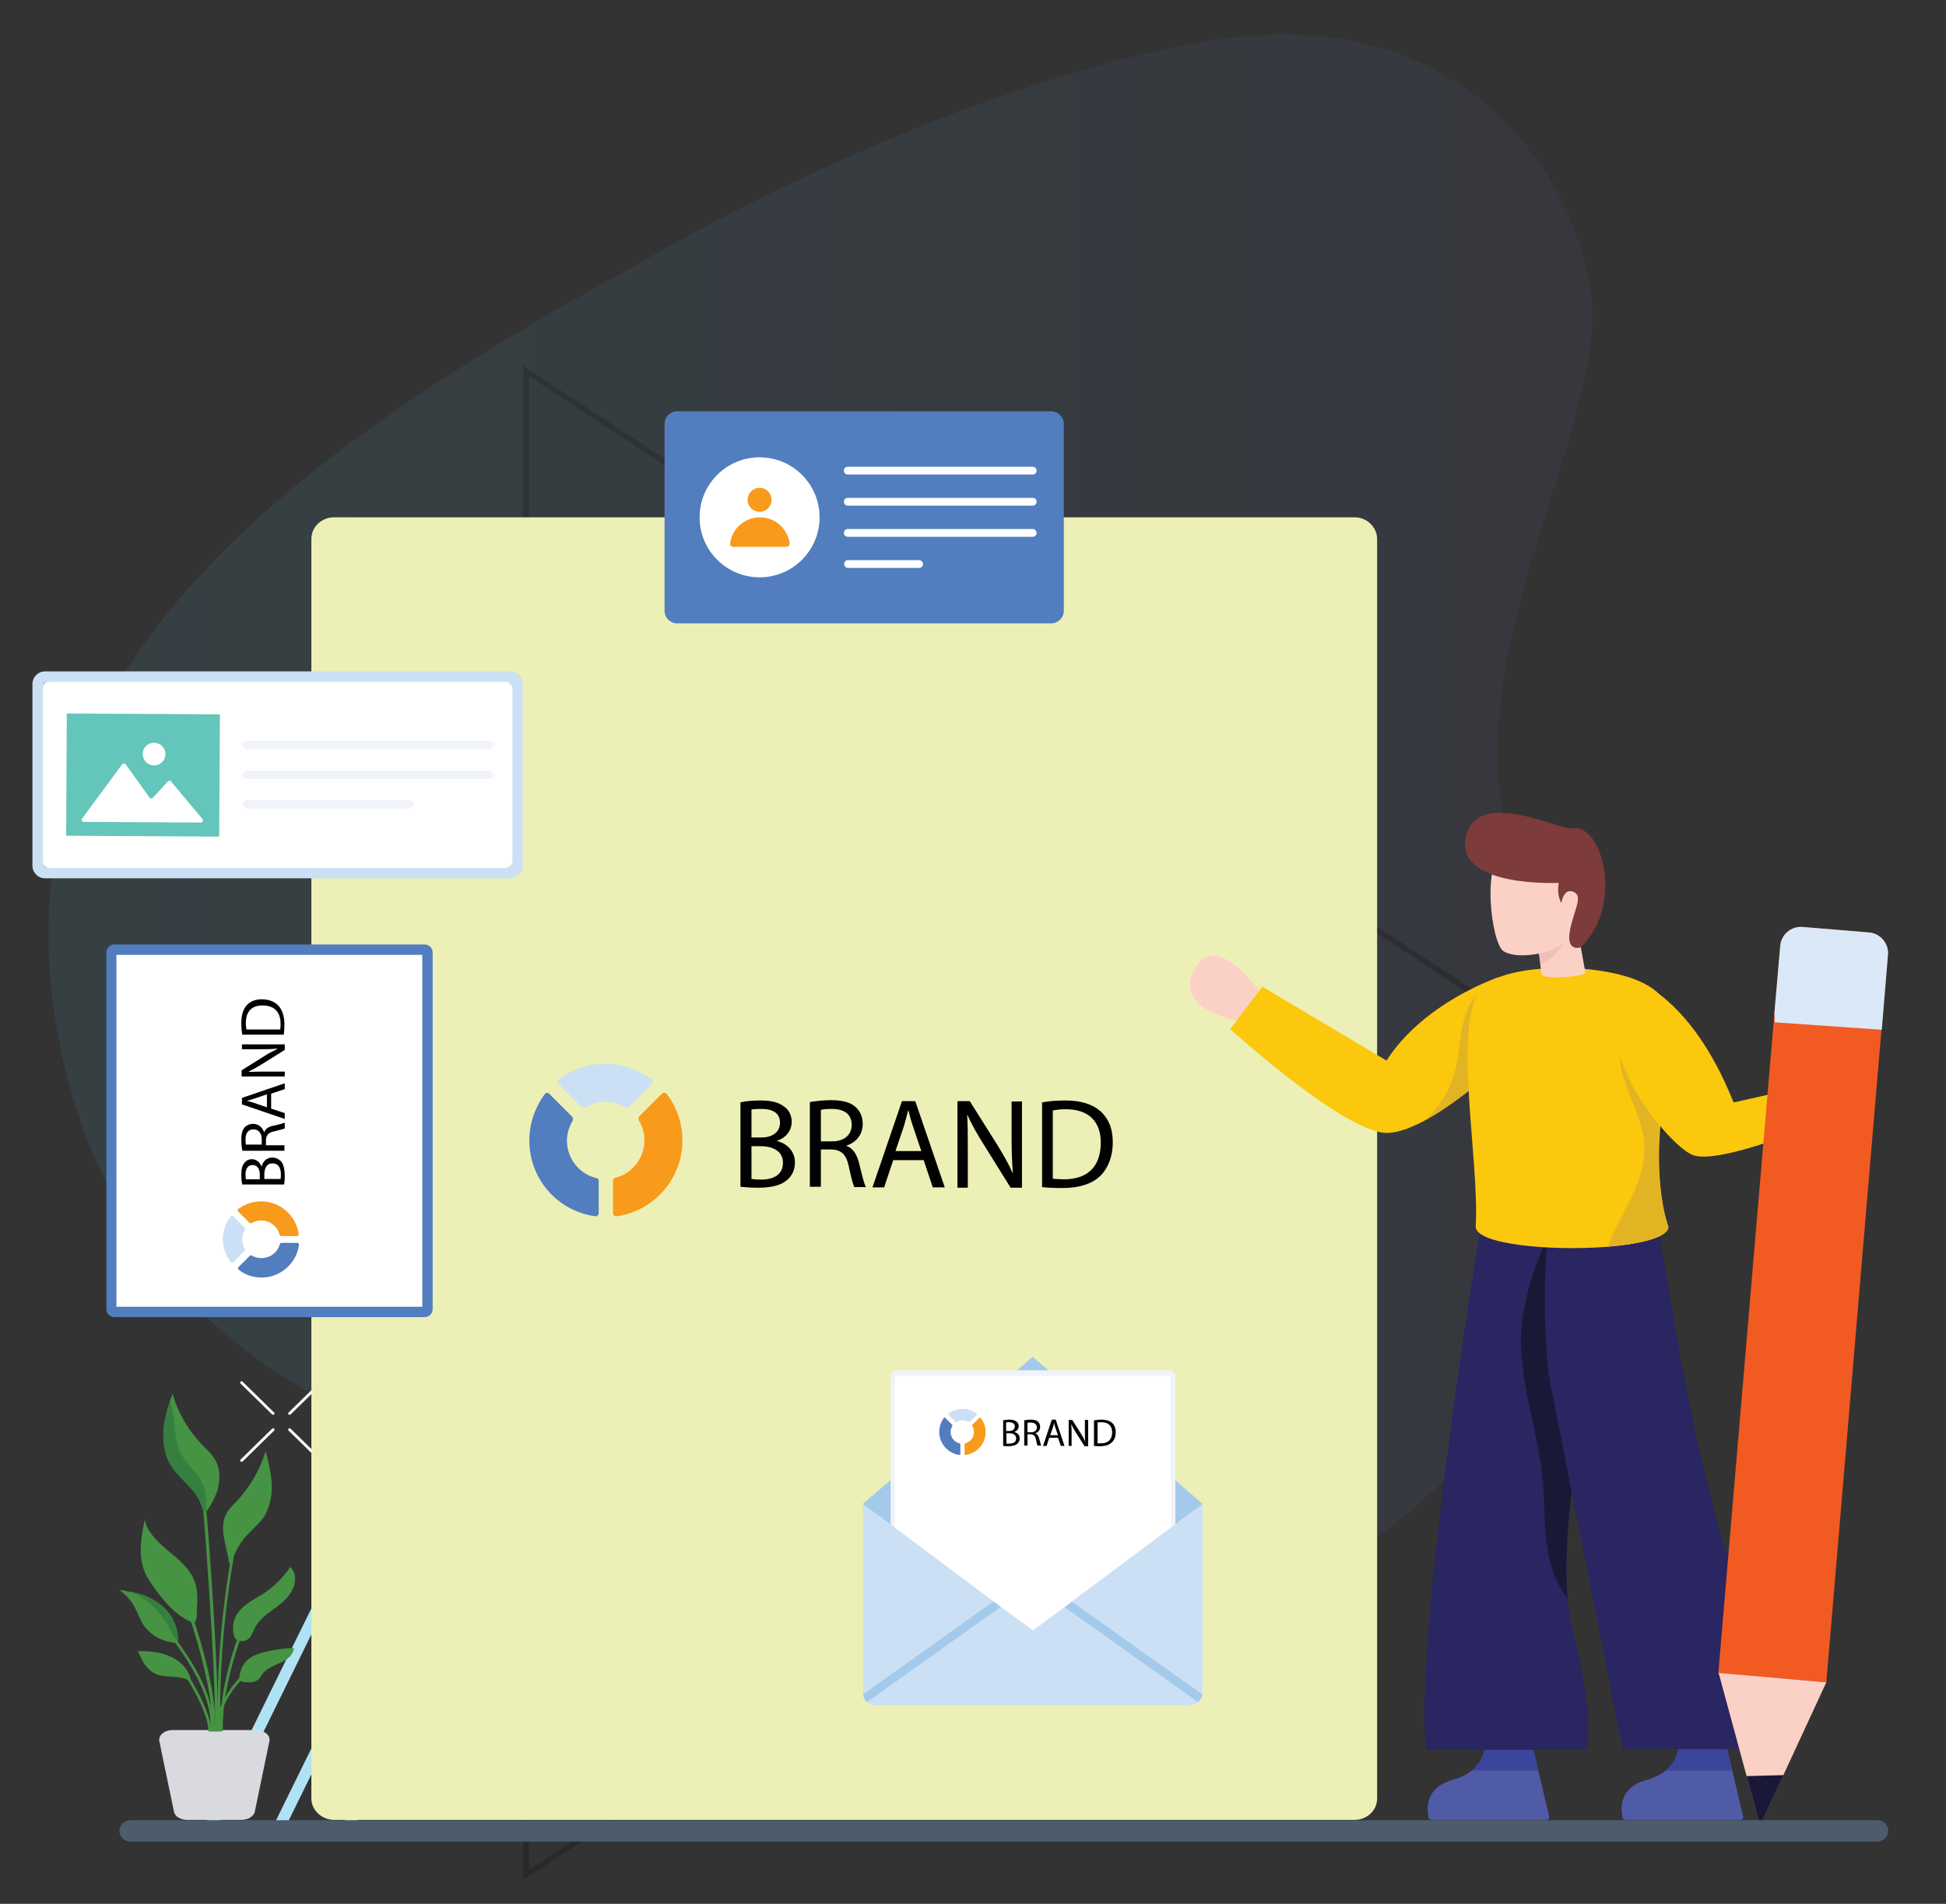 <?xml version="1.0" encoding="UTF-8"?>
<!-- Generator: Adobe Illustrator 19.0.0, SVG Export Plug-In . SVG Version: 6.00 Build 0)  -->
<svg xmlns="http://www.w3.org/2000/svg" xmlns:xlink="http://www.w3.org/1999/xlink" version="1.1" id="Layer_1" x="0px" y="0px" viewBox="0 0 600 587" style="enable-background:new 0 0 600 587;" xml:space="preserve">
<rect x="0" y="0" width="600" height="587" fill="#333333" stroke="none"/>
<style type="text/css">
	.st0{opacity:9.000000e-002;fill:url(#XMLID_140_);}
	.st1{fill:#FFFFFF;}
	.st2{fill:#B0E2F5;}
	.st3{opacity:0.19;fill:#010101;}
	.st4{fill:#F9E150;}
	.st5{fill:#4C5C6C;}
	.st6{fill:#ECF0B6;}
	.st7{fill:#505BA8;}
	.st8{fill:#3C459C;}
	.st9{fill:#292661;}
	.st10{fill:#191937;}
	.st11{fill:#FCD1C5;}
	.st12{fill:#FBC80E;}
	.st13{fill:#E2B424;}
	.st14{fill:#151616;}
	.st15{fill:#7D3B3B;}
	.st16{fill:#F1C0BA;}
	.st17{fill:#F15B22;}
	.st18{fill:#DBE8F7;}
	.st19{fill:#D8DADF;}
	.st20{fill:#459343;}
	.st21{fill:#35803E;}
	.st22{fill:#CBE0F4;}
	.st23{fill:#192E35;}
	.st24{fill:none;}
	.st25{fill:#64C6BA;}
	.st26{fill:#F0F4F9;}
	.st27{fill:#527DBF;}
	.st28{fill:#010101;}
	.st29{fill:#F89A1C;}
	.st30{fill:#A4CAEB;}
</style>
<linearGradient id="XMLID_140_" gradientUnits="userSpaceOnUse" x1="14.974" y1="259.627" x2="490.948" y2="259.627">
	<stop offset="0" style="stop-color:#5BCAE9"></stop>
	<stop offset="1" style="stop-color:#596BB2"></stop>
</linearGradient>
<path id="XMLID_88_" class="st0" d="M196.3,81.7c0,0,90.1-54.3,176.1-69c86-14.7,119.1,52.6,118.5,86  c-0.6,33.4-27.3,80.9-29.1,129.5c-1.7,48.6,30.2,87.1,29.1,144.2c-1.2,57.1-83.7,136.3-158.1,136.3c-74.4,0-112.7-45.8-162.1-53.7  C121.4,447,34.2,418.2,17.3,315.8C0.5,213.4,74.9,147.5,196.3,81.7z"></path>
<g id="XMLID_165_">
	<g id="XMLID_172_">
		<path id="XMLID_87_" class="st1" d="M74.5,450.7c-0.1,0-0.2,0-0.3-0.1c-0.2-0.2-0.2-0.4,0-0.6l9.7-9.5c0.2-0.2,0.4-0.2,0.6,0    c0.2,0.2,0.2,0.4,0,0.6l-9.7,9.5C74.7,450.6,74.6,450.7,74.5,450.7z"></path>
	</g>
	<g id="XMLID_170_">
		<path id="XMLID_86_" class="st1" d="M89.3,436.2c-0.1,0-0.2,0-0.3-0.1c-0.2-0.2-0.2-0.4,0-0.6l9.7-9.5c0.2-0.2,0.4-0.2,0.6,0    c0.2,0.2,0.2,0.4,0,0.6l-9.7,9.5C89.5,436.2,89.4,436.2,89.3,436.2z"></path>
	</g>
	<g id="XMLID_168_">
		<path id="XMLID_85_" class="st1" d="M99,450.7c-0.1,0-0.2,0-0.3-0.1l-9.7-9.5c-0.2-0.2-0.2-0.4,0-0.6c0.2-0.2,0.4-0.2,0.6,0    l9.7,9.5c0.2,0.2,0.2,0.4,0,0.6C99.2,450.6,99.1,450.7,99,450.7z"></path>
	</g>
	<g id="XMLID_166_">
		<path id="XMLID_84_" class="st1" d="M84.2,436.2c-0.1,0-0.2,0-0.3-0.1l-9.7-9.5c-0.2-0.2-0.2-0.4,0-0.6c0.2-0.2,0.4-0.2,0.6,0    l9.7,9.5c0.2,0.2,0.2,0.4,0,0.6C84.4,436.2,84.3,436.2,84.2,436.2z"></path>
	</g>
</g>
<g id="XMLID_152_">
	<g id="XMLID_161_">
		<path id="XMLID_162_" class="st2" d="M68,267.5c-0.1,0-0.2,0-0.3-0.1l-5.6-5.5c-0.1-0.1-0.1-0.2-0.1-0.3s0-0.2,0.1-0.3l14.1-13.7    l-14.2-13.8c-0.1-0.1-0.1-0.2-0.1-0.3c0-0.1,0-0.2,0.1-0.3l5.6-5.5c0.2-0.1,0.4-0.1,0.5,0l17.2,16.8c1.7,1.6,1.7,4.3,0,6    l-17.2,16.7C68.2,267.4,68.1,267.5,68,267.5z M63,261.6l5.1,4.9l16.9-16.4c1.4-1.4,1.4-3.6,0-4.9l-17-16.5l-5.1,4.9l14.2,13.8    c0.1,0.1,0.1,0.4,0,0.5L63,261.6z"></path>
	</g>
	<g id="XMLID_157_">
		<path id="XMLID_158_" class="st2" d="M98.4,267.5c-0.1,0-0.2,0-0.3-0.1l-5.6-5.5c-0.1-0.1-0.1-0.2-0.1-0.3s0-0.2,0.1-0.3    l14.1-13.7l-14.2-13.8c-0.1-0.1-0.1-0.4,0-0.5l5.6-5.5c0.1-0.1,0.4-0.1,0.5,0l17.2,16.8c0.8,0.8,1.3,1.9,1.3,3    c0,1.1-0.5,2.2-1.3,3l-17.2,16.7C98.6,267.4,98.5,267.5,98.4,267.5z M93.3,261.6l5.1,4.9l16.9-16.4c0.7-0.7,1-1.5,1-2.5    c0-0.9-0.4-1.8-1-2.5l-17-16.5l-5.1,4.9l14.2,13.8c0.1,0.1,0.1,0.4,0,0.5L93.3,261.6z"></path>
	</g>
	<g id="XMLID_153_">
		<path id="XMLID_154_" class="st2" d="M128.7,267.5c-0.1,0-0.2,0-0.3-0.1l-5.6-5.5c-0.1-0.1-0.1-0.2-0.1-0.3s0-0.2,0.1-0.3    l14.1-13.7l-14.2-13.8c-0.1-0.1-0.1-0.2-0.1-0.3c0-0.1,0-0.2,0.1-0.3l5.6-5.5c0.2-0.1,0.4-0.1,0.5,0l17.2,16.8    c1.7,1.6,1.7,4.3,0,6L129,267.3C128.9,267.4,128.8,267.5,128.7,267.5z M123.6,261.6l5.1,4.9l16.9-16.4c1.4-1.4,1.4-3.6,0-4.9    l-17-16.5l-5.1,4.9l14.2,13.8c0.1,0.1,0.1,0.4,0,0.5L123.6,261.6z"></path>
	</g>
</g>
<g id="XMLID_145_">
	<g id="XMLID_150_">
		<path id="XMLID_77_" class="st2" d="M64.1,566.6c-0.3,0-0.5-0.1-0.8-0.2c-0.9-0.4-1.3-1.5-0.8-2.3l42.4-86.3    c0.4-0.9,1.5-1.2,2.4-0.8c0.9,0.4,1.3,1.5,0.8,2.3l-42.4,86.3C65.4,566.2,64.8,566.6,64.1,566.6z"></path>
	</g>
	<g id="XMLID_148_">
		<path id="XMLID_76_" class="st2" d="M85.3,566.6c-0.3,0-0.5-0.1-0.8-0.2c-0.9-0.4-1.3-1.5-0.8-2.3l42.4-86.3    c0.4-0.9,1.5-1.2,2.4-0.8c0.9,0.4,1.3,1.5,0.8,2.3l-42.4,86.3C86.6,566.2,86,566.6,85.3,566.6z"></path>
	</g>
	<g id="XMLID_146_">
		<path id="XMLID_75_" class="st2" d="M106.5,566.6c-0.3,0-0.5-0.1-0.8-0.2c-0.9-0.4-1.3-1.5-0.8-2.3l42.4-86.3    c0.4-0.9,1.5-1.2,2.4-0.8c0.9,0.4,1.3,1.5,0.8,2.3l-42.4,86.3C107.8,566.2,107.2,566.6,106.5,566.6z"></path>
	</g>
</g>
<polygon id="XMLID_74_" class="st3" points="162.7,113.7 161.3,112.8 161.3,579.7 212.9,545.8 211.1,544.9 163.1,576.5 163.1,116   513.5,346.2 460.8,380.9 461.4,382.6 515.6,347 516.7,346.2 "></polygon>
<g id="XMLID_135_">
	<path id="XMLID_136_" class="st4" d="M135,426c-7.4,0-13.4-5.8-13.4-13c0-7.2,6-13,13.4-13c7.4,0,13.4,5.8,13.4,13   C148.4,420.1,142.4,426,135,426z M135,404.2c-4.9,0-9,3.9-9,8.7c0,4.8,4,8.7,9,8.7c4.9,0,9-3.9,9-8.7   C144,408.1,140,404.2,135,404.2z"></path>
</g>
<g id="XMLID_402_">
	<g id="XMLID_403_">
		<path id="XMLID_138_" class="st5" d="M582.2,564.5c0,0.9-0.4,1.7-1,2.3c-0.6,0.6-1.4,1-2.3,1H40.1c-1.8,0-3.3-1.5-3.3-3.3    c0-0.9,0.4-1.7,1-2.3c0.6-0.6,1.4-1,2.3-1h538.8C580.7,561.2,582.2,562.7,582.2,564.5z"></path>
	</g>
</g>
<g id="XMLID_400_">
	<path id="XMLID_137_" class="st6" d="M424.6,166.2v388.3c0,3.7-3.1,6.6-7,6.6H103c-3.8,0-7-3-7-6.6V166.2c0-3.7,3.1-6.7,7-6.7   h314.7C421.4,159.5,424.6,162.5,424.6,166.2z"></path>
</g>
<g id="XMLID_344_">
	<g id="XMLID_355_">
		<g id="XMLID_358_">
			<g id="XMLID_359_">
				<g id="XMLID_362_">
					<g id="XMLID_363_">
						<g id="XMLID_395_">
							<g id="XMLID_398_">
								<path id="XMLID_134_" class="st7" d="M500,558.5c0.1,0.8,0.2,1.6,0.3,2c0.1,0.3,0.4,0.6,0.8,0.6h35.6c0.5,0,0.9-0.5,0.8-0.9          l-1.4-5.8l-4.4-18.6l-14.1,1.5c0,0,1.1,8.4-10,11.5C500.6,550.8,499.8,555.5,500,558.5z"></path>
							</g>
							<g id="XMLID_396_">
								<path id="XMLID_133_" class="st8" d="M513.4,545.9c4.7-3.7,4.1-8.6,4.1-8.6l14.1-1.5l2.4,10.1H513.4z"></path>
							</g>
						</g>
						<g id="XMLID_390_">
							<g id="XMLID_393_">
								<path id="XMLID_132_" class="st7" d="M440.2,558.5c0.1,0.8,0.2,1.6,0.3,2c0.1,0.3,0.4,0.6,0.8,0.6h35.6          c0.5,0,0.9-0.5,0.8-0.9l-1.4-5.8l-4.4-18.6l-14.1,1.5c0,0,1.1,8.4-10,11.5C440.9,550.8,440,555.5,440.2,558.5z"></path>
							</g>
							<g id="XMLID_391_">
								<path id="XMLID_131_" class="st8" d="M453.7,545.9c4.7-3.7,4.1-8.6,4.1-8.6l14.1-1.5l2.4,10.1H453.7z"></path>
							</g>
						</g>
						<g id="XMLID_364_">
							<g id="XMLID_388_">
								<path id="XMLID_130_" class="st9" d="M439.5,539.5h49.8c0.7-3.9,0.5-9.4-0.2-15.5c-0.1-0.5-0.1-1.1-0.2-1.6          c-0.9-6.5-2.3-13.5-4-19.9c0-0.1-0.1-0.2-0.1-0.3c-0.1-0.5-0.3-1-0.4-1.6c-0.5-2.4-0.9-5.1-1.1-7.9          c-0.3-3.9-0.4-8.1-0.3-12.6c0-0.5,0-1.1,0.1-1.7c0.2-5.9,0.7-12.1,1.5-18.5v0c0.1-0.8,0.2-1.7,0.3-2.5          c0.1-0.6,0.1-1.1,0.2-1.7c0.9-7.1,2.1-14.3,3.4-21.3c0.1-0.6,0.2-1.1,0.3-1.7c1.4-7.5,2.9-14.7,4.5-21.4          c0.1-0.6,0.3-1.1,0.4-1.7c1.9-8.3,3.8-15.6,5.3-21.4c0.2-0.6,0.3-1.1,0.4-1.7c1.8-6.9,3-11,3-11l-24.8-1.4l-20.2-1.1          c0,0-1.3,7.5-3.1,19.4c-0.1,0.5-0.2,1.1-0.3,1.7c-0.9,6.1-2,13.2-3.2,20.9c-0.1,0.5-0.2,1.1-0.2,1.6          c-0.9,6.6-1.9,13.6-2.9,20.8c-0.1,0.5-0.2,1.1-0.2,1.6c-0.9,6.8-1.8,13.7-2.7,20.7c-0.1,0.5-0.1,1.1-0.2,1.6          c-0.8,6.9-1.6,13.8-2.3,20.6c-0.1,0.5-0.1,1.1-0.2,1.6c-0.7,7.1-1.3,14-1.8,20.5c0,0.5-0.1,1.1-0.1,1.6          c-0.5,7.5-0.9,14.4-1,20.6c0,0.6,0,1.1,0,1.7C439.2,532.4,439.3,536.2,439.5,539.5z"></path>
							</g>
							<g id="XMLID_386_">
								<path id="XMLID_129_" class="st10" d="M475.7,456.5c0.6,7,0.3,14.1,1.4,21c0.9,5.5,2.7,11,6.2,15.2          c-0.3-3.9-0.4-8.1-0.3-12.6c0-0.5,0-1.1,0.1-1.7c0.2-5.9,0.7-12.1,1.5-18.5v0c-2.9-14.2-3.9-28.3-4.4-42.8          c-0.2-6.7-0.4-13.3-0.6-20c-0.2-5,0.6-15.9,1-20.9c-6.2,8.3-11.1,24.3-11.6,34.7C468.3,426.3,474.3,441.1,475.7,456.5z"></path>
							</g>
							<g id="XMLID_382_">
								<g id="XMLID_383_">
									<g id="XMLID_384_">
										<path id="XMLID_128_" class="st9" d="M476.6,412.2c0,0.5,0,1.1,0.1,1.6c0.3,5.8,0.9,11.3,1.9,16c0.3,1.3,0.6,2.7,0.9,4.3            c0.1,0.5,0.2,1.1,0.3,1.6c1.1,5.5,2.5,12.5,4,20.1c0.1,0.5,0.2,1.1,0.3,1.6c0.2,0.8,0.3,1.6,0.5,2.4c0,0,0,0,0,0            c1.1,5.7,2.3,11.7,3.5,17.7c0.1,0.5,0.2,1.1,0.3,1.6c1.3,6.8,2.7,13.7,4,20.2c0.1,0.5,0.2,1.1,0.3,1.6            c1.5,7.4,2.8,14.4,4,20.3c0.1,0.5,0.2,1.1,0.3,1.6c1.8,8.8,3,15,3.4,16.3c0,0.1,0.1,0.2,0.1,0.2H544            c0.9-2.4,1.6-4.9,2.2-7.6c0.1-0.6,0.2-1.2,0.3-1.9c1-6.3,0.8-13.4-1.5-21.5c-0.2-0.8-0.5-1.7-0.8-2.5            c-1.7-5.3-4.3-11-7.9-17c-1.1-1.9-2.4-4.9-3.7-8.9c-0.2-0.6-0.4-1.2-0.6-1.9c-1.9-6-3.9-13.7-6-22.1            c-0.1-0.6-0.3-1.1-0.4-1.7c-1.6-6.8-3.2-14.1-4.7-21.4h0c-0.1-0.6-0.2-1.1-0.3-1.7c-1.5-7.2-2.8-14.4-4-21.1            c-0.1-0.6-0.2-1.1-0.3-1.7c-0.3-1.6-0.6-3.2-0.8-4.8c-1.1-6.1-2-11.6-2.7-16.1c-0.1-0.6-0.2-1.1-0.3-1.6            c-1.1-6.8-1.8-11-1.8-11l-31.1-20c0,0-1.1,8-2,19.3c-0.4,4.7-0.8,10-1,15.5c0,0.5,0,1.1-0.1,1.7            C476.3,398.2,476.2,405.4,476.6,412.2z"></path>
									</g>
								</g>
							</g>
							<g id="XMLID_365_">
								<g id="XMLID_380_">
									<path id="XMLID_127_" class="st11" d="M389.3,307c0,0-14.1-21.2-21.1-8c-7.1,13.2,16.4,16.4,16.4,16.4L389.3,307z"></path>
								</g>
								<g id="XMLID_378_">
									<path id="XMLID_126_" class="st12" d="M463.2,327.4c0,0-12.1,11.6-23.6,17.9c-4.2,2.3-8.3,3.9-11.7,4           c-12.8,0.5-48.6-32-48.6-32l9.9-13.1l38.3,22.8c11.5-18,34.5-25.7,34.5-25.7l0.4,9.1L463.2,327.4z"></path>
								</g>
								<g id="XMLID_376_">
									<path id="XMLID_125_" class="st13" d="M463.2,327.4c0,0-12.1,11.6-23.6,17.9c0.5-0.6,1-1.2,1.6-1.8           c3.7-3.9,6.3-8.7,7.6-13.9c1-4.2,1.2-8.5,2-12.7c0.6-3.4,3.7-14,9-9.6c1,0.8,1.9,1.9,2.7,3.1L463.2,327.4z"></path>
								</g>
								<g id="XMLID_374_">
									<path id="XMLID_124_" class="st12" d="M514.4,378.2c0,3.3-8.3,5.3-18.7,6.2c-17.4,1.4-40.7-0.7-40.7-6.2           c1.2-20.4-7.1-60.9,1.3-73c6.2-8.9,43.1-9.3,54.4,0.5c3.5,3.1,4.1,9.1,3.7,16.8c-0.4,6.9-1.6,15.1-2.4,23.8           C510.1,367.5,514.4,378.2,514.4,378.2z"></path>
								</g>
								<g id="XMLID_372_">
									<path id="XMLID_123_" class="st13" d="M514.4,378.2c0,3.3-8.3,5.3-18.7,6.2c0.2-0.6,0.4-1.2,0.7-1.7c2-4.9,4.8-9.5,7-14.3           c2.2-4.8,3.9-10.1,3.6-15.4c-0.3-4.8-2.1-9.4-3.9-13.8c-1.8-4.5-3.6-9.1-3.7-13.9c-0.1-3.7,1-7.5,3.4-10.4           c1.1-1.2,2.4-2.9,4.1-2.4c1.7,0.6,3.1,2.9,3.9,4.3c1.2,1.9,2.3,3.8,3.4,5.8c-0.4,6.9-1.6,15.1-2.4,23.8           C510.1,367.5,514.4,378.2,514.4,378.2z"></path>
								</g>
								<g id="XMLID_370_">
									<path id="XMLID_122_" class="st14" d="M461.2,302.9"></path>
								</g>
								<g id="XMLID_368_">
									<path id="XMLID_121_" class="st11" d="M475.3,300.4l-0.8-6.4c0,0-7.1,1.6-10.9-0.7c-3.8-2.3-7.1-28.7,0.8-31.6           c13-4.8,22,0,23.3,7.9c1.3,7.9-0.8,19.6-0.8,19.6l1.9,10.6C488.8,301.3,475.2,302,475.3,300.4z"></path>
								</g>
								<g id="XMLID_366_">
									<path id="XMLID_120_" class="st15" d="M487.3,292.1c0,0-4.4,1.5-3.3-4.9c1.1-6.4,4.3-10.8,1.2-12.2s-3.8,3.4-3.8,3.4           s-1.5-2.3-0.8-6.2c0,0-31.8,1.6-28.7-14s29.3-2.2,32.6-2.8C494.2,253.4,500.8,279.5,487.3,292.1z"></path>
								</g>
							</g>
						</g>
					</g>
				</g>
				<g id="XMLID_360_">
					<path id="XMLID_119_" class="st16" d="M474.6,294c0,0,6.9-1.4,8.2-4.3c0,0-3.5,6.5-7.8,7.5L474.6,294z"></path>
				</g>
			</g>
		</g>
		<g id="XMLID_356_">
			<path id="XMLID_118_" class="st12" d="M565.2,344.5c0,0-35.3,15.3-43.6,11.5c-8.3-3.9-34.6-36.3-19.5-54v-0.6     c0,0,18.7,4.1,32.4,38.5l29.6-6.6L565.2,344.5z"></path>
		</g>
	</g>
	<g id="XMLID_345_">
		<g id="XMLID_350_">
			<g id="XMLID_353_">
				<path id="XMLID_117_" class="st17" d="M563.1,518.7l-33.3-2.8l17.3-203.6l1.8-20.7c0.3-3.5,3.4-6.1,6.9-5.8l20.5,1.7      c3.5,0.3,6.1,3.4,5.8,6.9l-2,23L563.1,518.7z"></path>
			</g>
			<g id="XMLID_351_">
				<path id="XMLID_116_" class="st11" d="M563.1,518.7l-13.2,28.5l-6.1,13.2c-0.5,1-1.6,0.9-1.9-0.2l-3.4-12.7l-8.6-31.7      L563.1,518.7z"></path>
			</g>
		</g>
		<g id="XMLID_348_">
			<path id="XMLID_115_" class="st18" d="M580.2,317.5l-33-2.3l-0.1-2.9l1.8-20.7c0.3-3.5,3.4-6.1,6.9-5.8l20.5,1.7     c3.5,0.3,6.1,3.4,5.8,6.9L580.2,317.5z"></path>
		</g>
		<g id="XMLID_346_">
			<path id="XMLID_114_" class="st10" d="M549.9,547.3l-6.1,13.2c-0.5,1-1.6,0.9-1.9-0.2l-3.4-12.7L549.9,547.3z"></path>
		</g>
	</g>
</g>
<g id="XMLID_301_">
	<g id="XMLID_342_">
		<path id="XMLID_113_" class="st19" d="M49.1,536.7l4.5,21.7c0.2,1.6,2,2.7,4.1,2.7h16.8c2.1,0,3.9-1.2,4.1-2.7l4.5-21.7    c0.2-1.8-1.7-3.3-4.1-3.3H53.2C50.8,533.4,48.9,534.9,49.1,536.7z"></path>
	</g>
	<g id="XMLID_302_">
		<g id="XMLID_340_">
			<path id="XMLID_112_" class="st20" d="M59.7,486.8c-1.6-3.6-4.9-6.2-8-8.8c-3.1-2.6-6.2-5.5-7.1-9.4c-1,5-2,10.3-0.3,15.2     c0.8,2.4,2.3,4.5,3.8,6.5c1.6,2.2,3.3,4.3,5.3,6.1c1,0.9,2.1,1.8,3.3,2.5c0.7,0.4,2.7,1.8,3.4,1.2c0.7-0.6,0.6-3.3,0.6-4.1     c0.1-1.4,0.2-2.9,0.1-4.4C60.7,490,60.4,488.4,59.7,486.8z"></path>
		</g>
		<g id="XMLID_338_">
			<path id="XMLID_111_" class="st20" d="M36.8,490.2c1.9,1.4,3.6,3.2,4.7,5.3c0.9,1.6,1.5,3.4,2.4,5c1.8,2.9,4.8,5,8.2,5.7     c0.5,0.1,1.9,0.5,2.4,0.2c0,0,0,0,0,0c0.5-0.3,0.4-1.6,0.3-2.1c-0.1-1.8-0.7-3.5-1.5-5.1c-1-1.8-2.3-3.4-4-4.6     c-2.8-2.2-6.3-3.3-9.8-3.9C38.6,490.4,37.7,490.3,36.8,490.2z"></path>
		</g>
		<g id="XMLID_336_">
			<path id="XMLID_110_" class="st20" d="M59,519.1c-0.1-2.4-1.4-4.6-3.1-6.2c-1.8-1.6-4-2.6-6.3-3.2c-2.3-0.5-4.7-0.7-7.1-0.6     c0.6,1.3,1.2,2.7,2,3.9c0.9,1.2,1.9,2.3,3.3,3c2.9,1.4,6.5,0.5,9.5,1.7C58,517.9,58.6,518.2,59,519.1z"></path>
		</g>
		<g id="XMLID_334_">
			<path id="XMLID_109_" class="st20" d="M69.3,475.3c-0.6-2.7-0.9-5.5,0.2-8c0.8-1.8,2.3-3.3,3.7-4.7c4-4.3,7-9.6,8.7-15.2     c0.9,3.5,1.8,7,1.9,10.5c0.1,3.6-0.7,7.3-2.7,10.2c-1.5,2-3.5,3.6-5.2,5.5c-2,2.2-3.3,4.7-4.3,7.5c-0.7,2-1.1,0.7-1.2-0.7     C70,478.6,69.6,477,69.3,475.3z"></path>
		</g>
		<g id="XMLID_332_">
			<path id="XMLID_108_" class="st20" d="M72.6,498.5c0.8-1.7,2.2-3,3.7-4.1c1.5-1.1,3.1-1.9,4.7-2.9c3.4-2.2,6.3-5.1,8.5-8.4     c1.5,1.4,1.8,3.7,1.2,5.7c-0.6,2-1.9,3.6-3.4,5c-1.5,1.4-3.2,2.5-4.8,3.7c-1.6,1.3-3.1,2.7-4,4.6c-0.6,1.1-0.9,2.4-1.9,3.2     c-1.3,1.1-3.9,1-4.4-0.8C71.6,502.6,71.8,500.2,72.6,498.5z"></path>
		</g>
		<g id="XMLID_330_">
			<path id="XMLID_107_" class="st20" d="M77.2,511.1c1.3-0.9,2.8-1.3,4.3-1.7c3-0.8,6.1-1.2,9.1-1.3c-0.1,1.4-1.1,2.7-2.2,3.5     c-1.2,0.8-2.5,1.3-3.8,1.9c-1.3,0.6-2.6,1.3-3.5,2.4c-0.4,0.6-0.8,1.3-1.3,1.8c-0.7,0.7-1.8,1-2.8,1c-0.7,0-2.5,0-3-0.6     c-0.5-0.5-0.1-1.9,0.1-2.5C74.5,513.8,75.6,512.2,77.2,511.1z"></path>
		</g>
		<g id="XMLID_328_">
			<path id="XMLID_106_" class="st21" d="M39.6,490.6c3.1,1,6,3,8.3,5.4c1.2,1.2,2.2,2.5,3.1,3.9c0.8,1.2,1.6,2.5,2.2,3.9     c0.4,0.8,0.7,1.9,1.3,2.7c0,0,0,0,0,0c0.5-0.3,0.4-1.6,0.3-2.1c-0.1-1.8-0.7-3.5-1.5-5.1c-1-1.8-2.3-3.4-4-4.6     C46.6,492.3,43.1,491.2,39.6,490.6z"></path>
		</g>
		<g id="XMLID_325_">
			<g id="XMLID_326_">
				<path id="XMLID_105_" class="st20" d="M67.5,533.9C67.5,533.9,67.5,533.9,67.5,533.9c0.3,0,0.5-0.2,0.5-0.5      c-1-34.1,6.1-63.4,6.2-63.7c0.1-0.2-0.1-0.5-0.3-0.5c-0.2-0.1-0.5,0.1-0.5,0.3c-0.1,0.3-7.2,29.8-6.2,64      C67.1,533.7,67.3,533.9,67.5,533.9z"></path>
			</g>
		</g>
		<g id="XMLID_322_">
			<g id="XMLID_323_">
				<path id="XMLID_104_" class="st20" d="M65.8,533.9c0.2,0,0.4-0.2,0.5-0.4c1-12.4-6.9-35.3-7.3-36.2c-0.1-0.2-0.3-0.4-0.6-0.3      c-0.2,0.1-0.4,0.3-0.3,0.6c0.1,0.2,8.2,23.6,7.2,35.9C65.3,533.7,65.5,533.9,65.8,533.9C65.7,533.9,65.8,533.9,65.8,533.9z"></path>
			</g>
		</g>
		<g id="XMLID_319_">
			<g id="XMLID_320_">
				<path id="XMLID_103_" class="st20" d="M64.6,533.9C64.6,533.9,64.6,533.9,64.6,533.9c0.3,0,0.5-0.2,0.5-0.5      c-0.1-6-7.2-17.1-7.5-17.6c-0.1-0.2-0.4-0.3-0.6-0.1c-0.2,0.1-0.3,0.4-0.1,0.6c0.1,0.1,7.3,11.3,7.3,17.1      C64.2,533.7,64.4,533.9,64.6,533.9z"></path>
			</g>
		</g>
		<g id="XMLID_316_">
			<g id="XMLID_317_">
				<path id="XMLID_102_" class="st20" d="M65.2,533.9c0.2,0,0.4-0.2,0.4-0.4c1.6-14.3-15.1-32.7-15.8-33.5c-0.2-0.2-0.5-0.2-0.6,0      c-0.2,0.2-0.2,0.5,0,0.6c0.2,0.2,17.2,18.9,15.6,32.8C64.8,533.6,64.9,533.9,65.2,533.9C65.2,533.9,65.2,533.9,65.2,533.9z"></path>
			</g>
		</g>
		<g id="XMLID_313_">
			<g id="XMLID_314_">
				<path id="XMLID_101_" class="st20" d="M66.8,533.9C66.8,533.9,66.8,533.9,66.8,533.9c0.3,0,0.5-0.2,0.5-0.5      c-0.2-28.4-4-72.1-4.1-72.5c0-0.2-0.3-0.4-0.5-0.4c-0.2,0-0.4,0.2-0.4,0.5c0,0.4,3.8,44.1,4.1,72.5      C66.3,533.7,66.5,533.9,66.8,533.9z"></path>
			</g>
		</g>
		<g id="XMLID_311_">
			<path id="XMLID_100_" class="st20" d="M52.5,451.5c1.6,2.8,4.2,4.9,6.3,7.3c1.1,1.2,2,2.4,2.7,3.8c0.3,0.5,1.1,3.6,1.5,3.6     c0.1,0,0.3,0,0.4-0.1c0.8-0.5,1.8-2.6,2.1-3.1c0.7-1.3,1.4-2.7,1.7-4.2c0.8-3,0.6-6.5-1.1-9.1c-1-1.7-2.5-2.9-3.8-4.3     c-4.3-4.4-7.4-9.8-9.1-15.7c-0.3,0.9-0.6,1.7-0.9,2.6c-0.9,2.7-1.6,5.5-1.9,8.4C50.2,444.3,50.6,448.3,52.5,451.5z"></path>
		</g>
		<g id="XMLID_309_">
			<path id="XMLID_99_" class="st21" d="M52.5,451.5c1.6,2.8,4.2,4.9,6.3,7.3c1.1,1.2,2,2.4,2.7,3.8c0.3,0.5,1.1,3.6,1.5,3.6     c0.1,0,0.3,0,0.4-0.1c0.1-1.2,0.2-2.4,0.2-3.6c0-1.4-0.3-2.8-0.7-4.1c-1.5-4-5.4-6.7-7.3-10.6c-2.3-4.8-1.3-10.7-3.2-15.6     c-0.9,2.7-1.6,5.5-1.9,8.4C50.2,444.3,50.6,448.3,52.5,451.5z"></path>
		</g>
		<g id="XMLID_306_">
			<g id="XMLID_307_">
				<path id="XMLID_68_" class="st20" d="M68.2,533.9C68.2,533.9,68.2,533.9,68.2,533.9c0.3,0,0.5-0.2,0.5-0.5      c-0.3-14.8,6.7-31.6,6.8-31.7c0.1-0.2,0-0.5-0.2-0.6c-0.2-0.1-0.5,0-0.6,0.2c-0.1,0.2-7.2,17.1-6.8,32.1      C67.8,533.7,68,533.9,68.2,533.9z"></path>
			</g>
		</g>
		<g id="XMLID_303_">
			<g id="XMLID_304_">
				<path id="XMLID_67_" class="st20" d="M66.4,533.9c0.2,0,0.4-0.2,0.4-0.4c1.7-10.9,8.8-16.7,8.9-16.7c0.2-0.2,0.2-0.4,0.1-0.6      c-0.2-0.2-0.4-0.2-0.6-0.1c-0.3,0.2-7.5,6-9.2,17.3C65.9,533.6,66,533.9,66.4,533.9C66.3,533.9,66.3,533.9,66.4,533.9z"></path>
			</g>
		</g>
	</g>
</g>
<g id="XMLID_269_">
	<g id="XMLID_299_">
		<path id="XMLID_66_" class="st22" d="M161.2,210.9v56c0,2.2-1.8,3.9-3.9,3.9H13.9c-2.2,0-3.9-1.8-3.9-3.9v-56    c0-2.2,1.8-3.9,3.9-3.9h143.4C159.5,207,161.2,208.7,161.2,210.9z"></path>
	</g>
	<g id="XMLID_297_">
		<path id="XMLID_65_" class="st1" d="M158,212.5v52.8c0,1.3-1,2.3-2.3,2.3H15.5c-1.3,0-2.3-1-2.3-2.3v-52.8c0-1.3,1-2.3,2.3-2.3    h140.2C157,210.2,158,211.2,158,212.5z"></path>
	</g>
	<g id="XMLID_277_">
		<g id="XMLID_290_">
			<g id="XMLID_295_">
				<polygon id="XMLID_64_" class="st23" points="13.5,267.2 13.7,267.2 13.7,267.5     "></polygon>
			</g>
			<g id="XMLID_293_">
				<polygon id="XMLID_63_" class="st23" points="13.7,210.4 13.7,210.8 13.5,210.7     "></polygon>
			</g>
			<g id="XMLID_291_">
				<line id="XMLID_62_" class="st24" x1="158" y1="210.4" x2="158.2" y2="210.6"></line>
			</g>
		</g>
		<g id="XMLID_278_">
			<g id="XMLID_285_">
				<g id="XMLID_286_">
					<g id="XMLID_287_">
						<g id="XMLID_288_">
							
								<rect id="XMLID_61_" x="25.2" y="215.4" transform="matrix(5.685563e-003 -1 1 5.685563e-003 -195.157 281.65)" class="st25" width="37.7" height="47.2"></rect>
						</g>
					</g>
				</g>
			</g>
			<g id="XMLID_283_">
				<path id="XMLID_60_" class="st1" d="M61.9,253.6l-36.1-0.2c-0.5,0-0.8-0.6-0.5-1l12.4-16.8c0.3-0.3,0.8-0.3,1,0l7.4,10.3      c0.2,0.3,0.7,0.4,1,0.1l4.7-5.1c0.3-0.3,0.7-0.3,0.9,0l9.7,11.6C62.8,253,62.5,253.6,61.9,253.6z"></path>
			</g>
			<g id="XMLID_279_">
				<g id="XMLID_280_">
					<g id="XMLID_281_">
						<circle id="XMLID_59_" class="st1" cx="47.5" cy="232.5" r="3.5"></circle>
					</g>
				</g>
			</g>
		</g>
	</g>
	<g id="XMLID_270_">
		<g id="XMLID_275_">
			<path id="XMLID_58_" class="st26" d="M152,229.7L152,229.7c0,0.7-0.6,1.3-1.3,1.3H76.2c-0.7,0-1.3-0.6-1.3-1.3v0     c0-0.7,0.6-1.3,1.3-1.3h74.5C151.4,228.4,152,229,152,229.7z"></path>
		</g>
		<g id="XMLID_273_">
			<path id="XMLID_57_" class="st26" d="M152,238.9L152,238.9c0,0.7-0.6,1.3-1.3,1.3H76.2c-0.7,0-1.3-0.6-1.3-1.3v0     c0-0.7,0.6-1.3,1.3-1.3h74.5C151.4,237.6,152,238.2,152,238.9z"></path>
		</g>
		<g id="XMLID_271_">
			<path id="XMLID_56_" class="st26" d="M127.5,248L127.5,248c0,0.7-0.6,1.3-1.3,1.3H76.2c-0.7,0-1.3-0.6-1.3-1.3v0     c0-0.7,0.6-1.3,1.3-1.3h50.1C127,246.7,127.5,247.3,127.5,248z"></path>
		</g>
	</g>
</g>
<g id="XMLID_264_">
	<g id="XMLID_267_">
		<path id="XMLID_55_" class="st27" d="M133.4,293.7v109.9c0,1.4-1.1,2.5-2.5,2.5H35.3c-1.4,0-2.5-1.1-2.5-2.5V293.7    c0-1.4,1.1-2.5,2.5-2.5h95.6C132.3,291.2,133.4,292.3,133.4,293.7z"></path>
	</g>
	<g id="XMLID_265_">
		<rect id="XMLID_54_" x="35.9" y="294.4" class="st1" width="94.3" height="108.5"></rect>
	</g>
</g>
<g id="XMLID_240_">
	<g id="XMLID_248_">
		<path id="XMLID_260_" class="st28" d="M228.2,339.9c1.5-0.4,3.9-0.6,6.3-0.6c3.4,0,5.6,0.6,7.3,1.9c1.4,1,2.3,2.6,2.3,4.7    c0,2.6-1.7,4.9-4.5,5.8v0.1c2.5,0.6,5.5,2.7,5.5,6.6c0,2.3-0.9,4.1-2.3,5.3c-1.8,1.7-4.8,2.5-9.2,2.5c-2.4,0-4.2-0.2-5.3-0.3    V339.9z M231.7,350.7h3.1c3.6,0,5.7-1.9,5.7-4.5c0-3.1-2.3-4.3-5.8-4.3c-1.6,0-2.5,0.1-3,0.2V350.7z M231.7,363.5    c0.7,0.1,1.7,0.2,2.9,0.2c3.6,0,6.8-1.3,6.8-5.2c0-3.6-3.1-5.1-6.9-5.1h-2.8V363.5z"></path>
		<path id="XMLID_257_" class="st28" d="M249.6,339.8c1.7-0.3,4.3-0.6,6.6-0.6c3.7,0,6.1,0.7,7.7,2.2c1.3,1.2,2.1,3,2.1,5.1    c0,3.5-2.2,5.8-5,6.7v0.1c2,0.7,3.2,2.6,3.9,5.4c0.9,3.7,1.5,6.3,2.1,7.3h-3.6c-0.4-0.8-1-3-1.7-6.4c-0.8-3.7-2.3-5.1-5.4-5.2    h-3.2v11.5h-3.4V339.8z M253.1,351.9h3.5c3.7,0,6-2,6-5.1c0-3.4-2.5-4.9-6.1-4.9c-1.7,0-2.8,0.1-3.4,0.3V351.9z"></path>
		<path id="XMLID_254_" class="st28" d="M275.4,357.7l-2.8,8.4h-3.6l9.1-26.6h4.1l9.1,26.6h-3.7l-2.8-8.4H275.4z M284.1,355    l-2.6-7.7c-0.6-1.7-1-3.3-1.4-4.9H280c-0.4,1.5-0.8,3.2-1.3,4.8l-2.6,7.7H284.1z"></path>
		<path id="XMLID_252_" class="st28" d="M295.2,366.1v-26.6h3.8l8.5,13.5c1.9,3.1,3.5,5.9,4.7,8.6l0.1,0c-0.3-3.6-0.4-6.8-0.4-10.9    v-11.1h3.2v26.6h-3.5l-8.4-13.5c-1.9-3-3.6-6-4.9-8.9l-0.1,0c0.2,3.4,0.2,6.6,0.2,11v11.4H295.2z"></path>
		<path id="XMLID_249_" class="st28" d="M321.2,339.9c2.1-0.4,4.6-0.6,7.3-0.6c4.9,0,8.4,1.2,10.8,3.3c2.4,2.2,3.8,5.2,3.8,9.6    c0,4.3-1.4,7.9-3.8,10.3c-2.5,2.5-6.6,3.8-11.8,3.8c-2.5,0-4.5-0.1-6.2-0.3V339.9z M324.6,363.4c0.9,0.1,2.1,0.2,3.5,0.2    c7.4,0,11.3-4.1,11.3-11.3c0-6.3-3.5-10.3-10.8-10.3c-1.8,0-3.1,0.2-4,0.4V363.4z"></path>
	</g>
	<g id="XMLID_241_">
		<g id="XMLID_246_">
			<path id="XMLID_43_" class="st22" d="M192.8,341.4c-1.8-1.1-3.8-1.7-6.1-1.7c-2.2,0-4.3,0.6-6.1,1.7c-0.4,0.2-0.9,0.2-1.3-0.1     l-7-7c-0.4-0.5-0.4-1.2,0.1-1.6c3.9-3,8.9-4.7,14.2-4.7c5.3,0,10.2,1.8,14.2,4.7c0.5,0.4,0.6,1.1,0.1,1.6l-7,7     C193.8,341.6,193.2,341.6,192.8,341.4z"></path>
		</g>
		<g id="XMLID_244_">
			<path id="XMLID_42_" class="st29" d="M210.4,351.6c0,11.9-8.8,21.8-20.3,23.4c-0.6,0.1-1.1-0.4-1.1-1v-9.9c0-0.5,0.3-0.9,0.8-1     c5.1-1.3,8.9-6,8.9-11.5c0-2.2-0.6-4.3-1.7-6.1c-0.2-0.4-0.2-0.9,0.1-1.3l7-7c0.4-0.4,1.2-0.4,1.5,0.1     C208.6,341.3,210.4,346.2,210.4,351.6z"></path>
		</g>
		<g id="XMLID_242_">
			<path id="XMLID_41_" class="st27" d="M184.6,364.1v9.9c0,0.6-0.5,1.1-1.1,1c-11.5-1.6-20.3-11.4-20.3-23.4     c0-5.3,1.8-10.2,4.7-14.2c0.4-0.5,1.1-0.6,1.5-0.1l7,7c0.3,0.3,0.4,0.9,0.1,1.3c-1,1.8-1.7,3.9-1.7,6.1c0,5.5,3.8,10.2,8.9,11.5     C184.3,363.2,184.6,363.6,184.6,364.1z"></path>
		</g>
	</g>
</g>
<g id="XMLID_224_">
	<g id="XMLID_229_">
		<g id="XMLID_232_">
			<g id="XMLID_237_">
				<g id="XMLID_238_">
					<path id="XMLID_40_" class="st22" d="M370.8,463.7v58.2c0,0.2,0,0.4-0.1,0.5c-0.1,0.9-0.6,1.8-1.3,2.4c-0.7,0.6-1.6,1-2.6,1       H270c-1,0-1.9-0.4-2.6-1c-0.7-0.6-1.1-1.4-1.2-2.4c-0.1-0.2-0.1-0.3-0.1-0.5v-58.2H370.8z"></path>
				</g>
			</g>
			<g id="XMLID_235_">
				<path id="XMLID_39_" class="st30" d="M370.7,522.4c-0.1,0.9-0.6,1.8-1.3,2.4l-41.3-29.4l2.2-1.7L370.7,522.4z"></path>
			</g>
			<g id="XMLID_233_">
				<path id="XMLID_38_" class="st30" d="M306.4,493.7l2.2,1.7l-41.3,29.4c-0.7-0.6-1.1-1.4-1.2-2.4L306.4,493.7z"></path>
			</g>
		</g>
		<g id="XMLID_230_">
			<polygon id="XMLID_37_" class="st30" points="370.8,463.7 362.4,469.9 330.4,493.7 328.2,495.4 318.4,502.7 308.6,495.4      306.4,493.7 274.5,469.9 266,463.7 266,463.7 274.5,456.4 313.7,422.4 318.4,418.3 323.1,422.4 362.4,456.4 370.8,463.7    "></polygon>
		</g>
	</g>
	<g id="XMLID_227_">
		<path id="XMLID_36_" class="st26" d="M362.4,424.6v45.4l-31.9,23.8l-2.2,1.7l-9.8,7.3l-9.8-7.3l-2.2-1.7l-31.9-23.8v-45.4    c0-1.2,0.9-2.1,2.1-2.1h83.7C361.4,422.4,362.4,423.4,362.4,424.6z"></path>
	</g>
	<g id="XMLID_225_">
		<path id="XMLID_35_" class="st1" d="M309.3,495.9l-2.2-1.6L275.9,471v-45.7c0-0.6,0.5-1.1,1.1-1.1h82.8c0.6,0,1.1,0.5,1.1,1.1V471    l-42.5,31.6L309.3,495.9z"></path>
	</g>
</g>
<g id="XMLID_204_">
	<g id="XMLID_222_">
		<path id="XMLID_34_" class="st27" d="M328,130.7v57.6c0,2.2-1.8,3.9-3.9,3.9H208.8c-2.2,0-3.9-1.8-3.9-3.9v-57.6    c0-2.2,1.8-3.9,3.9-3.9H324C326.2,126.8,328,128.5,328,130.7z"></path>
	</g>
	<g id="XMLID_214_">
		<g id="XMLID_220_">
			<circle id="XMLID_33_" class="st1" cx="234.2" cy="159.5" r="18.5"></circle>
		</g>
		<g id="XMLID_215_">
			<g id="XMLID_218_">
				<circle id="XMLID_32_" class="st29" cx="234.2" cy="154.1" r="3.7"></circle>
			</g>
			<g id="XMLID_216_">
				<path id="XMLID_31_" class="st29" d="M242.4,168.6h-16.3c-0.6,0-1.1-0.5-1-1.1c0.6-4.5,4.5-8,9.2-8c4.7,0,8.5,3.5,9.2,8      C243.5,168.1,243,168.6,242.4,168.6z"></path>
			</g>
		</g>
	</g>
	<g id="XMLID_205_">
		<g id="XMLID_212_">
			<path id="XMLID_30_" class="st1" d="M319.6,145.1c0,0.7-0.5,1.2-1.2,1.2h-57c-0.7,0-1.2-0.5-1.2-1.2c0-0.7,0.5-1.2,1.2-1.2h57     C319.1,143.9,319.6,144.4,319.6,145.1z"></path>
		</g>
		<g id="XMLID_210_">
			<path id="XMLID_29_" class="st1" d="M319.6,154.7c0,0.7-0.5,1.2-1.2,1.2h-57c-0.7,0-1.2-0.5-1.2-1.2c0-0.7,0.5-1.2,1.2-1.2h57     C319.1,153.5,319.6,154,319.6,154.7z"></path>
		</g>
		<g id="XMLID_208_">
			<path id="XMLID_28_" class="st1" d="M319.6,164.3c0,0.7-0.5,1.2-1.2,1.2h-57c-0.7,0-1.2-0.5-1.2-1.2c0-0.7,0.5-1.2,1.2-1.2h57     C319.1,163.1,319.6,163.7,319.6,164.3z"></path>
		</g>
		<g id="XMLID_206_">
			<path id="XMLID_27_" class="st1" d="M284.6,173.9c0,0.7-0.5,1.2-1.2,1.2h-21.9c-0.7,0-1.2-0.5-1.2-1.2c0-0.7,0.5-1.2,1.2-1.2     h21.9C284,172.7,284.6,173.3,284.6,173.9z"></path>
		</g>
	</g>
</g>
<g id="XMLID_180_">
	<g id="XMLID_188_">
		<path id="XMLID_200_" class="st28" d="M309.3,437.9c0.5-0.1,1.2-0.2,1.9-0.2c1,0,1.7,0.2,2.2,0.6c0.4,0.3,0.7,0.8,0.7,1.4    c0,0.8-0.5,1.5-1.4,1.8v0c0.8,0.2,1.7,0.8,1.7,2c0,0.7-0.3,1.2-0.7,1.6c-0.5,0.5-1.5,0.8-2.8,0.8c-0.7,0-1.3,0-1.6-0.1V437.9z     M310.3,441.2h0.9c1.1,0,1.7-0.6,1.7-1.4c0-0.9-0.7-1.3-1.8-1.3c-0.5,0-0.8,0-0.9,0.1V441.2z M310.3,445.1c0.2,0,0.5,0,0.9,0    c1.1,0,2.1-0.4,2.1-1.6c0-1.1-0.9-1.6-2.1-1.6h-0.9V445.1z"></path>
		<path id="XMLID_197_" class="st28" d="M315.8,437.9c0.5-0.1,1.3-0.2,2-0.2c1.1,0,1.8,0.2,2.3,0.7c0.4,0.4,0.6,0.9,0.6,1.5    c0,1.1-0.7,1.8-1.5,2v0c0.6,0.2,1,0.8,1.2,1.6c0.3,1.1,0.5,1.9,0.6,2.2h-1.1c-0.1-0.2-0.3-0.9-0.5-1.9c-0.2-1.1-0.7-1.5-1.6-1.6    h-1v3.5h-1V437.9z M316.8,441.6h1.1c1.1,0,1.8-0.6,1.8-1.5c0-1-0.8-1.5-1.9-1.5c-0.5,0-0.8,0-1,0.1V441.6z"></path>
		<path id="XMLID_194_" class="st28" d="M323.5,443.3l-0.8,2.5h-1.1l2.7-8.1h1.2l2.7,8.1h-1.1l-0.9-2.5H323.5z M326.2,442.5    l-0.8-2.3c-0.2-0.5-0.3-1-0.4-1.5h0c-0.1,0.5-0.2,1-0.4,1.5l-0.8,2.3H326.2z"></path>
		<path id="XMLID_192_" class="st28" d="M329.5,445.9v-8.1h1.1l2.6,4.1c0.6,0.9,1.1,1.8,1.4,2.6l0,0c-0.1-1.1-0.1-2.1-0.1-3.3v-3.4    h1v8.1h-1.1l-2.6-4.1c-0.6-0.9-1.1-1.8-1.5-2.7l0,0c0.1,1,0.1,2,0.1,3.3v3.4H329.5z"></path>
		<path id="XMLID_189_" class="st28" d="M337.4,437.9c0.6-0.1,1.4-0.2,2.2-0.2c1.5,0,2.6,0.4,3.3,1c0.7,0.7,1.1,1.6,1.1,2.9    c0,1.3-0.4,2.4-1.2,3.1c-0.8,0.8-2,1.2-3.6,1.2c-0.8,0-1.4,0-1.9-0.1V437.9z M338.4,445c0.3,0,0.6,0,1.1,0c2.2,0,3.4-1.2,3.4-3.4    c0-1.9-1.1-3.1-3.3-3.1c-0.5,0-0.9,0-1.2,0.1V445z"></path>
	</g>
	<g id="XMLID_181_">
		<g id="XMLID_186_">
			<path id="XMLID_16_" class="st22" d="M298.6,438.4c-0.5-0.3-1.2-0.5-1.8-0.5c-0.7,0-1.3,0.2-1.8,0.5c-0.1,0.1-0.3,0.1-0.4,0     l-2.1-2.1c-0.1-0.1-0.1-0.4,0-0.5c1.2-0.9,2.7-1.4,4.3-1.4c1.6,0,3.1,0.5,4.3,1.4c0.2,0.1,0.2,0.3,0,0.5l-2.1,2.1     C298.8,438.4,298.7,438.5,298.6,438.4z"></path>
		</g>
		<g id="XMLID_184_">
			<path id="XMLID_15_" class="st29" d="M303.9,441.5c0,3.6-2.7,6.6-6.2,7.1c-0.2,0-0.3-0.1-0.3-0.3v-3c0-0.1,0.1-0.3,0.2-0.3     c1.6-0.4,2.7-1.8,2.7-3.5c0-0.7-0.2-1.3-0.5-1.8c-0.1-0.1-0.1-0.3,0-0.4l2.1-2.1c0.1-0.1,0.4-0.1,0.5,0     C303.3,438.4,303.9,439.9,303.9,441.5z"></path>
		</g>
		<g id="XMLID_182_">
			<path id="XMLID_14_" class="st27" d="M296.1,445.3v3c0,0.2-0.2,0.3-0.3,0.3c-3.5-0.5-6.2-3.5-6.2-7.1c0-1.6,0.5-3.1,1.4-4.3     c0.1-0.2,0.3-0.2,0.5,0l2.1,2.1c0.1,0.1,0.1,0.3,0,0.4c-0.3,0.5-0.5,1.2-0.5,1.8c0,1.7,1.1,3.1,2.7,3.5     C296,445,296.1,445.1,296.1,445.3z"></path>
		</g>
	</g>
</g>
<g id="XMLID_155_">
	<path id="XMLID_176_" class="st28" d="M74.7,365.2c-0.2-0.7-0.3-1.9-0.3-3.1c0-1.7,0.3-2.8,1-3.6c0.5-0.7,1.3-1.1,2.3-1.1   c1.3,0,2.4,0.9,2.9,2.2h0.1c0.3-1.3,1.3-2.7,3.3-2.7c1.1,0,2,0.5,2.6,1.1c0.8,0.9,1.2,2.4,1.2,4.6c0,1.2-0.1,2.1-0.2,2.6H74.7z    M80.1,363.5v-1.5c0-1.8-1-2.8-2.2-2.8c-1.5,0-2.2,1.2-2.2,2.9c0,0.8,0.1,1.2,0.1,1.5H80.1z M86.5,363.5c0.1-0.4,0.1-0.8,0.1-1.4   c0-1.8-0.6-3.4-2.6-3.4c-1.8,0-2.5,1.5-2.5,3.4v1.4H86.5z"></path>
	<path id="XMLID_173_" class="st28" d="M74.7,354.6c-0.2-0.9-0.3-2.1-0.3-3.3c0-1.8,0.4-3,1.1-3.8c0.6-0.6,1.5-1,2.5-1   c1.7,0,2.9,1.1,3.4,2.5h0.1c0.4-1,1.3-1.6,2.7-1.9c1.8-0.4,3.1-0.7,3.6-1v1.8c-0.4,0.2-1.5,0.5-3.2,0.9c-1.8,0.4-2.5,1.1-2.6,2.7   v1.6h5.7v1.7H74.7z M80.7,352.9v-1.7c0-1.8-1-3-2.5-3c-1.7,0-2.5,1.2-2.5,3c0,0.8,0.1,1.4,0.1,1.7H80.7z"></path>
	<path id="XMLID_167_" class="st28" d="M83.6,341.8l4.2,1.4v1.8l-13.2-4.5v-2l13.2-4.5v1.8l-4.2,1.4V341.8z M82.3,337.4l-3.8,1.3   c-0.9,0.3-1.6,0.5-2.4,0.7v0c0.8,0.2,1.6,0.4,2.4,0.7l3.8,1.3V337.4z"></path>
	<path id="XMLID_163_" class="st28" d="M87.8,331.9H74.5V330l6.7-4.2c1.5-1,2.9-1.7,4.3-2.4l0-0.1c-1.8,0.2-3.4,0.2-5.4,0.2h-5.5   V322h13.2v1.7l-6.7,4.2c-1.5,0.9-3,1.8-4.4,2.5l0,0.1c1.7-0.1,3.3-0.1,5.5-0.1h5.6V331.9z"></path>
	<path id="XMLID_156_" class="st28" d="M74.7,319c-0.2-1-0.3-2.3-0.3-3.6c0-2.5,0.6-4.2,1.6-5.4c1.1-1.2,2.6-1.9,4.7-1.9   c2.2,0,3.9,0.7,5.1,1.9c1.2,1.3,1.9,3.3,1.9,5.9c0,1.2-0.1,2.2-0.2,3.1H74.7z M86.4,317.3c0.1-0.4,0.1-1.1,0.1-1.7   c0-3.7-2-5.6-5.6-5.6c-3.1,0-5.1,1.7-5.1,5.4c0,0.9,0.1,1.5,0.2,2H86.4z"></path>
</g>
<g id="XMLID_141_">
	<g id="XMLID_149_">
		<path id="XMLID_3_" class="st22" d="M75.5,379.1c-0.5,0.9-0.8,1.9-0.8,3c0,1.1,0.3,2.1,0.8,3c0.1,0.2,0.1,0.5-0.1,0.6l-3.5,3.5    c-0.2,0.2-0.6,0.2-0.8-0.1c-1.5-2-2.4-4.4-2.4-7c0-2.6,0.9-5.1,2.4-7c0.2-0.2,0.5-0.3,0.8-0.1l3.5,3.5    C75.6,378.7,75.6,378.9,75.5,379.1z"></path>
	</g>
	<g id="XMLID_144_">
		<path id="XMLID_2_" class="st29" d="M80.5,370.4c5.9,0,10.8,4.4,11.6,10.1c0,0.3-0.2,0.6-0.5,0.6h-4.9c-0.2,0-0.4-0.2-0.5-0.4    c-0.6-2.6-3-4.4-5.7-4.4c-1.1,0-2.1,0.3-3,0.8c-0.2,0.1-0.5,0.1-0.6-0.1l-3.5-3.5c-0.2-0.2-0.2-0.6,0.1-0.8    C75.5,371.3,77.9,370.4,80.5,370.4z"></path>
	</g>
	<g id="XMLID_142_">
		<path id="XMLID_1_" class="st27" d="M86.8,383.2h4.9c0.3,0,0.5,0.3,0.5,0.6c-0.8,5.7-5.7,10.1-11.6,10.1c-2.6,0-5.1-0.9-7-2.4    c-0.2-0.2-0.3-0.5-0.1-0.8l3.5-3.5c0.2-0.2,0.4-0.2,0.6-0.1c0.9,0.5,1.9,0.8,3,0.8c2.8,0,5.1-1.9,5.7-4.4    C86.3,383.4,86.5,383.2,86.8,383.2z"></path>
	</g>
</g>
</svg>

